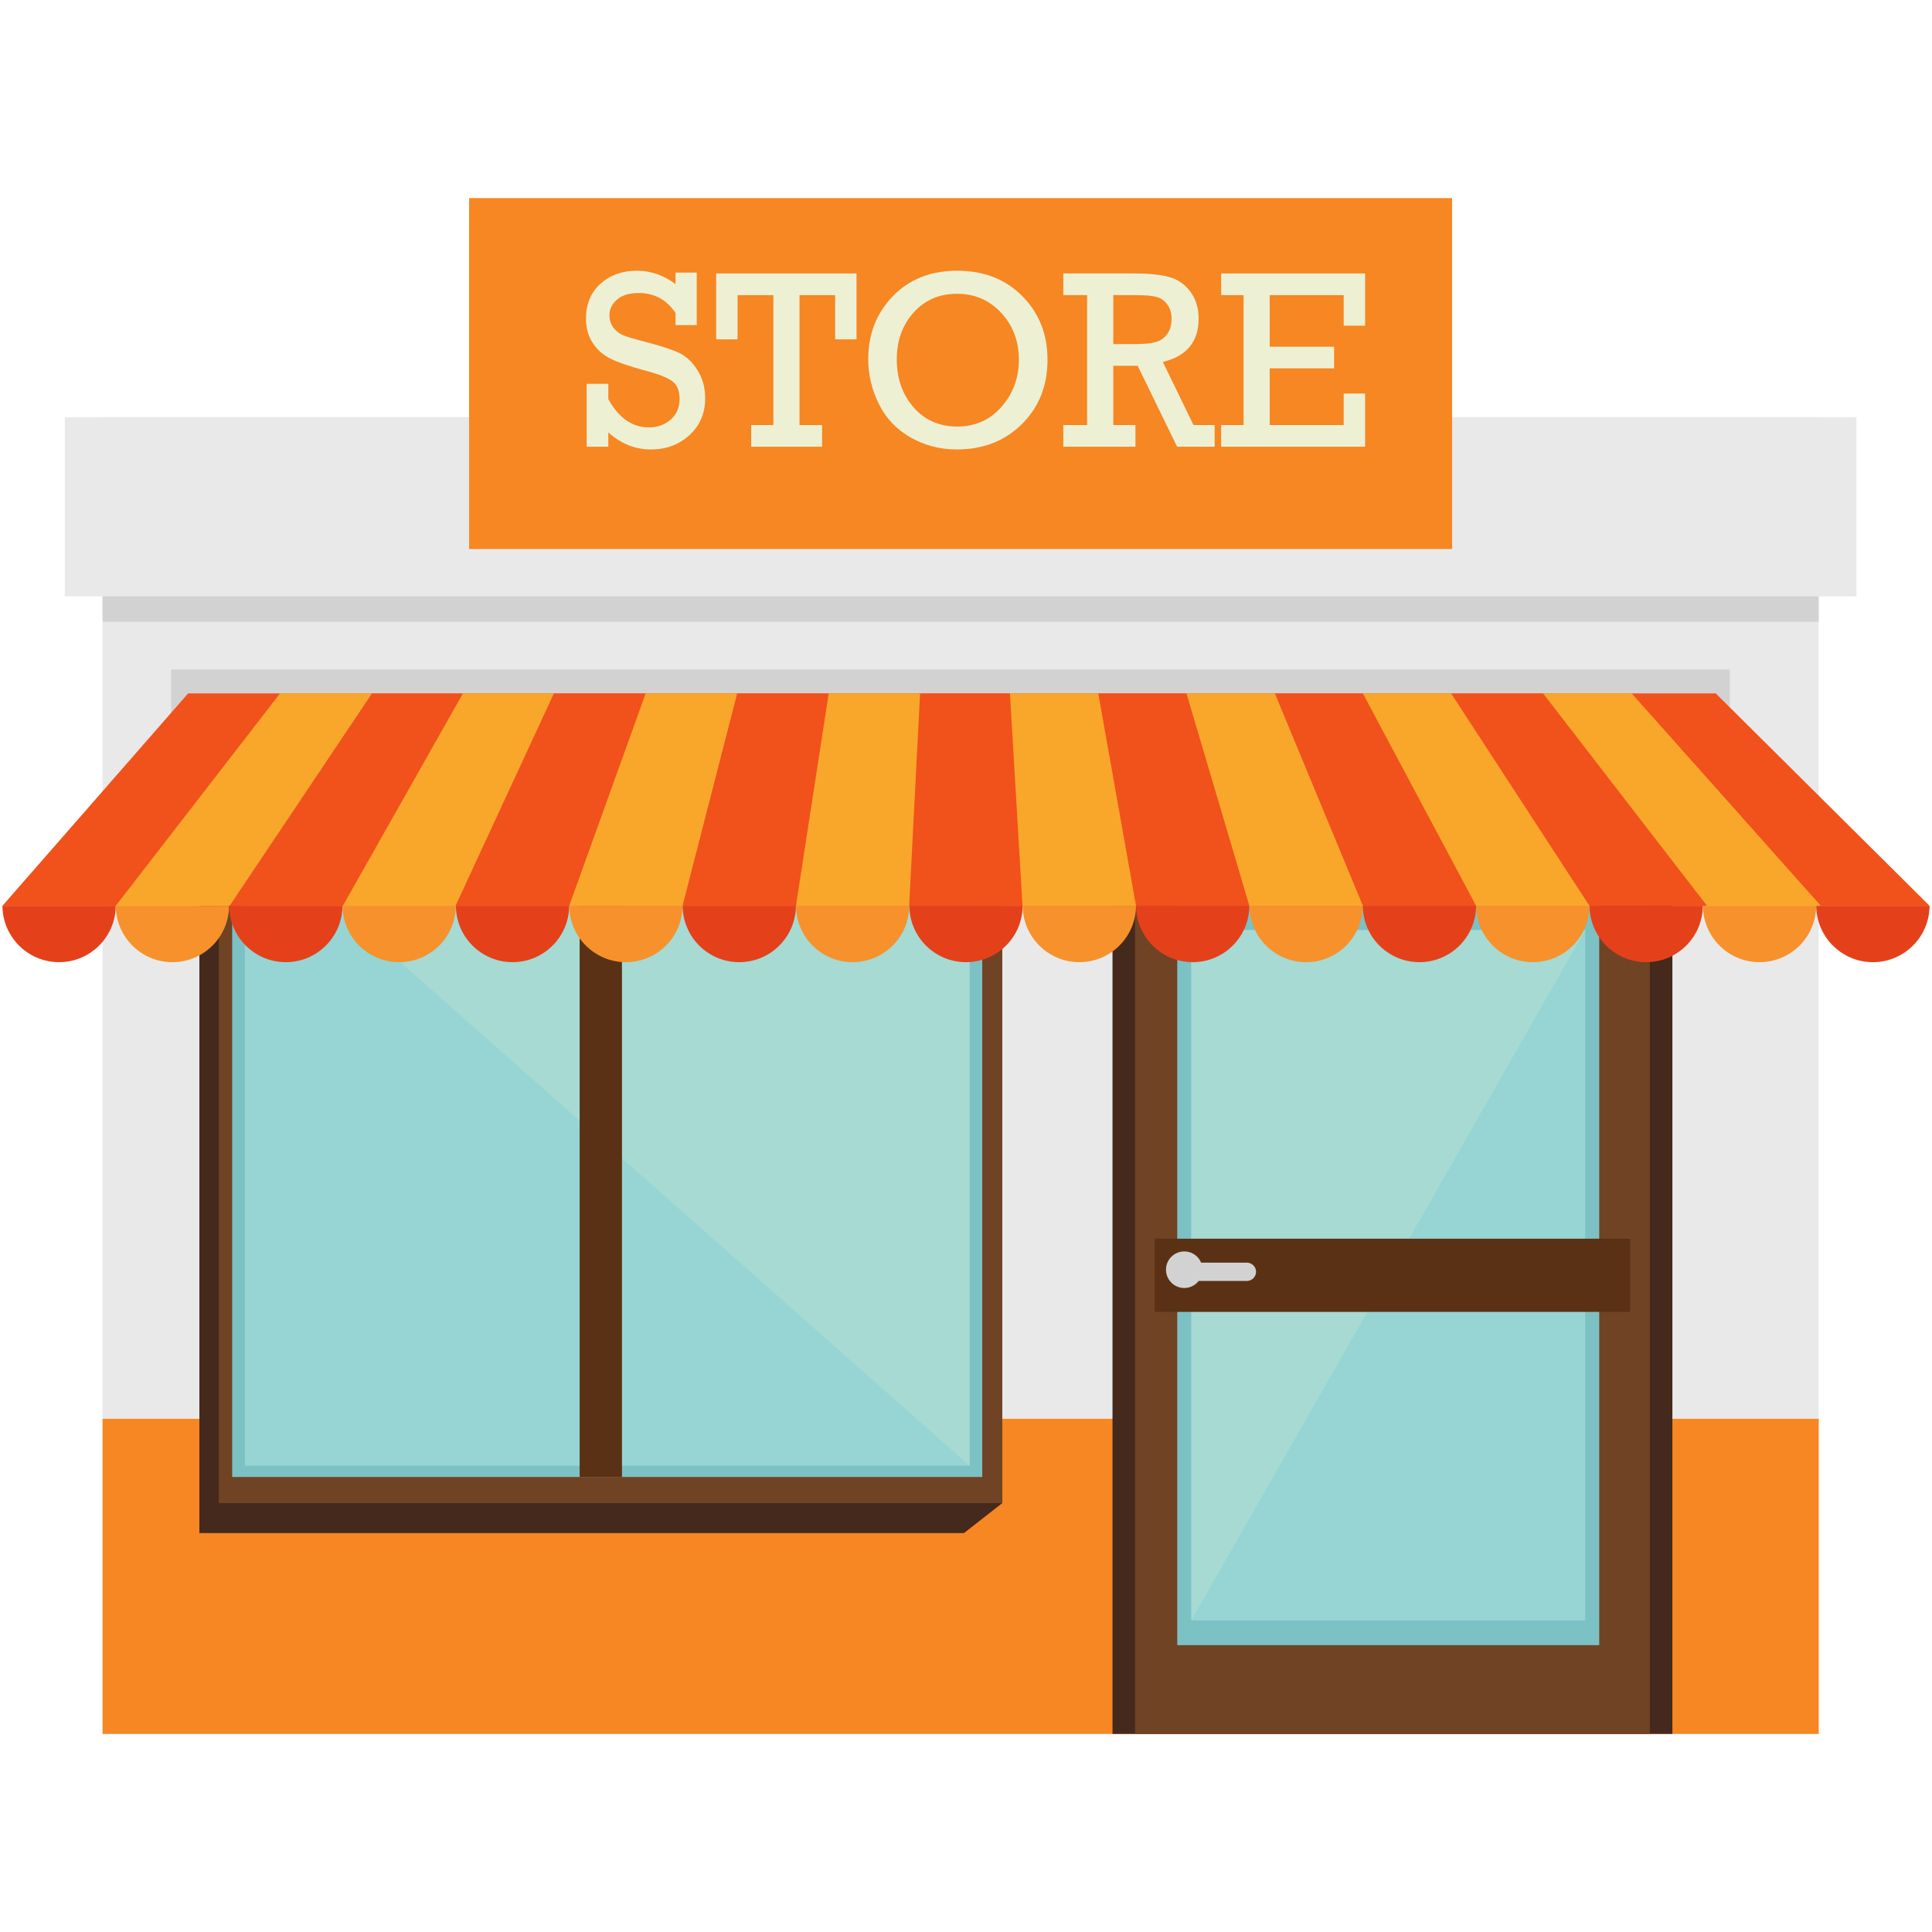 <svg xmlns="http://www.w3.org/2000/svg" xmlns:xlink="http://www.w3.org/1999/xlink" width="200" zoomAndPan="magnify" viewBox="0 0 150 150" height="200" preserveAspectRatio="xMidYMid meet" version="1.0"><defs><clipPath id="ce2a078180"><path d="M 7 32 L 142 32 L 142 134.625 L 7 134.625 Z M 7 32 " clip-rule="nonzero"/></clipPath><clipPath id="284efb57d4"><path d="M 7 110 L 142 110 L 142 134.625 L 7 134.625 Z M 7 110 " clip-rule="nonzero"/></clipPath><clipPath id="80df364f14"><path d="M 86 63 L 130 63 L 130 134.625 L 86 134.625 Z M 86 63 " clip-rule="nonzero"/></clipPath><clipPath id="381c040e76"><path d="M 88 65 L 129 65 L 129 134.625 L 88 134.625 Z M 88 65 " clip-rule="nonzero"/></clipPath><clipPath id="033c08b414"><path d="M 36 15.375 L 113 15.375 L 113 43 L 36 43 Z M 36 15.375 " clip-rule="nonzero"/></clipPath></defs><g clip-path="url(#ce2a078180)"><path fill="#e9e9e9" d="M 141.203 134.621 L 7.961 134.621 L 7.961 32.391 L 141.203 32.391 L 141.203 134.621 " fill-opacity="1" fill-rule="nonzero"/></g><path fill="#e9e9e9" d="M 144.133 46.301 L 5.031 46.301 L 5.031 32.391 L 144.133 32.391 L 144.133 46.301 " fill-opacity="1" fill-rule="nonzero"/><path fill="#d3d2d2" d="M 141.203 46.301 L 7.961 46.301 L 7.961 48.266 L 141.203 48.266 L 141.203 46.301 " fill-opacity="1" fill-rule="nonzero"/><g clip-path="url(#284efb57d4)"><path fill="#f68722" d="M 141.203 134.621 L 7.961 134.621 L 7.961 110.156 L 141.203 110.156 L 141.203 134.621 " fill-opacity="1" fill-rule="nonzero"/></g><g clip-path="url(#80df364f14)"><path fill="#45291d" d="M 129.844 134.621 L 86.375 134.621 L 86.375 63.41 L 129.844 63.41 L 129.844 134.621 " fill-opacity="1" fill-rule="nonzero"/></g><g clip-path="url(#381c040e76)"><path fill="#6f4323" d="M 128.098 134.621 L 88.125 134.621 L 88.125 65.375 L 128.098 65.375 L 128.098 134.621 " fill-opacity="1" fill-rule="nonzero"/></g><path fill="#7cc1c4" d="M 124.164 127.73 L 91.402 127.73 L 91.402 70.301 L 124.164 70.301 L 124.164 127.73 " fill-opacity="1" fill-rule="nonzero"/><path fill="#96d5d3" d="M 123.074 125.812 L 92.492 125.812 L 92.492 72.215 L 123.074 72.215 L 123.074 125.812 " fill-opacity="1" fill-rule="nonzero"/><path fill="#a6dad3" d="M 92.492 125.812 L 92.492 72.215 L 123.074 72.215 Z M 92.492 125.812 " fill-opacity="1" fill-rule="nonzero"/><path fill="#5a3114" d="M 126.566 101.855 L 89.652 101.855 L 89.652 96.172 L 126.566 96.172 L 126.566 101.855 " fill-opacity="1" fill-rule="nonzero"/><path fill="#45291d" d="M 15.48 119.027 L 15.48 63.16 L 16.988 61.254 L 77.812 61.254 L 77.812 116.703 L 74.844 119.027 L 15.48 119.027 " fill-opacity="1" fill-rule="nonzero"/><path fill="#6f4323" d="M 16.988 116.703 L 16.988 61.254 L 77.812 61.254 L 77.812 116.703 L 16.988 116.703 " fill-opacity="1" fill-rule="nonzero"/><path fill="#7cc1c4" d="M 18.027 114.672 L 18.027 63.16 L 76.262 63.16 L 76.262 114.672 L 18.027 114.672 " fill-opacity="1" fill-rule="nonzero"/><path fill="#96d5d3" d="M 19.012 113.801 L 19.012 64.031 L 75.277 64.031 L 75.277 113.801 L 19.012 113.801 " fill-opacity="1" fill-rule="nonzero"/><path fill="#a6dad3" d="M 19.012 64.031 L 75.277 64.031 L 75.277 113.801 Z M 19.012 64.031 " fill-opacity="1" fill-rule="nonzero"/><path fill="#5a3114" d="M 45.004 114.672 L 45.004 63.16 L 48.289 63.16 L 48.289 114.672 L 45.004 114.672 " fill-opacity="1" fill-rule="nonzero"/><path fill="#d3d2d2" d="M 93.363 98.578 C 93.363 99.363 92.73 100 91.949 100 C 91.164 100 90.527 99.363 90.527 98.578 C 90.527 97.793 91.164 97.16 91.949 97.16 C 92.73 97.16 93.363 97.793 93.363 98.578 " fill-opacity="1" fill-rule="nonzero"/><path fill="#d3d2d2" d="M 97.52 98.742 C 97.52 99.133 97.199 99.453 96.805 99.453 L 92.656 99.453 C 92.266 99.453 91.949 99.133 91.949 98.742 C 91.949 98.352 92.266 98.031 92.656 98.031 L 96.805 98.031 C 97.199 98.031 97.52 98.352 97.52 98.742 " fill-opacity="1" fill-rule="nonzero"/><path fill="#d3d2d2" d="M 13.289 55.691 L 134.305 55.691 L 134.305 51.977 L 13.289 51.977 L 13.289 55.691 " fill-opacity="1" fill-rule="nonzero"/><path fill="#f1511b" d="M 0.188 70.328 L 149.812 70.328 L 133.211 53.836 L 14.605 53.836 L 0.188 70.328 " fill-opacity="1" fill-rule="nonzero"/><path fill="#f9a72b" d="M 8.984 70.328 L 141.371 70.328 L 126.684 53.836 L 21.742 53.836 L 8.984 70.328 " fill-opacity="1" fill-rule="nonzero"/><path fill="#f1511b" d="M 17.828 70.328 L 132.535 70.328 L 119.805 53.836 L 28.879 53.836 L 17.828 70.328 " fill-opacity="1" fill-rule="nonzero"/><path fill="#f9a72b" d="M 26.617 70.328 L 123.406 70.328 L 112.664 53.836 L 35.941 53.836 L 26.617 70.328 " fill-opacity="1" fill-rule="nonzero"/><path fill="#f1511b" d="M 35.367 70.328 L 114.605 70.328 L 105.812 53.836 L 43.004 53.836 L 35.367 70.328 " fill-opacity="1" fill-rule="nonzero"/><path fill="#f9a72b" d="M 44.191 70.328 L 105.816 70.328 L 98.98 53.836 L 50.129 53.836 L 44.191 70.328 " fill-opacity="1" fill-rule="nonzero"/><path fill="#f1511b" d="M 52.992 70.328 L 97 70.328 L 92.117 53.836 L 57.234 53.836 L 52.992 70.328 " fill-opacity="1" fill-rule="nonzero"/><path fill="#f9a72b" d="M 61.797 70.328 L 88.199 70.328 L 85.27 53.836 L 64.34 53.836 L 61.797 70.328 " fill-opacity="1" fill-rule="nonzero"/><path fill="#f1511b" d="M 70.586 70.328 L 79.387 70.328 L 78.41 53.836 L 71.434 53.836 L 70.586 70.328 " fill-opacity="1" fill-rule="nonzero"/><path fill="#e4411b" d="M 0.188 70.328 C 0.203 72.746 2.168 74.703 4.586 74.703 C 7.008 74.703 8.973 72.746 8.984 70.328 L 0.188 70.328 " fill-opacity="1" fill-rule="nonzero"/><path fill="#f7912c" d="M 8.988 70.328 C 9.004 72.746 10.965 74.703 13.387 74.703 C 15.812 74.703 17.773 72.746 17.785 70.328 L 8.988 70.328 " fill-opacity="1" fill-rule="nonzero"/><path fill="#e4411b" d="M 17.789 70.328 C 17.805 72.746 19.77 74.703 22.191 74.703 C 24.609 74.703 26.574 72.746 26.59 70.328 L 17.789 70.328 " fill-opacity="1" fill-rule="nonzero"/><path fill="#f7912c" d="M 26.594 70.328 C 26.609 72.746 28.57 74.703 30.992 74.703 C 33.414 74.703 35.375 72.746 35.387 70.328 L 26.594 70.328 " fill-opacity="1" fill-rule="nonzero"/><path fill="#e4411b" d="M 35.395 70.328 C 35.41 72.746 37.371 74.703 39.793 74.703 C 42.215 74.703 44.18 72.746 44.191 70.328 L 35.395 70.328 " fill-opacity="1" fill-rule="nonzero"/><path fill="#f7912c" d="M 44.195 70.328 C 44.211 72.746 46.172 74.703 48.594 74.703 C 51.02 74.703 52.98 72.746 52.992 70.328 L 44.195 70.328 " fill-opacity="1" fill-rule="nonzero"/><path fill="#e4411b" d="M 53 70.328 C 53.012 72.746 54.973 74.703 57.395 74.703 C 59.82 74.703 61.781 72.746 61.793 70.328 L 53 70.328 " fill-opacity="1" fill-rule="nonzero"/><path fill="#f7912c" d="M 61.801 70.328 C 61.812 72.746 63.777 74.703 66.195 74.703 C 68.621 74.703 70.582 72.746 70.594 70.328 L 61.801 70.328 " fill-opacity="1" fill-rule="nonzero"/><path fill="#e4411b" d="M 70.602 70.328 C 70.617 72.746 72.578 74.703 75 74.703 C 77.422 74.703 79.387 72.746 79.398 70.328 L 70.602 70.328 " fill-opacity="1" fill-rule="nonzero"/><path fill="#f7912c" d="M 79.402 70.328 C 79.418 72.746 81.379 74.703 83.801 74.703 C 86.223 74.703 88.188 72.746 88.199 70.328 L 79.402 70.328 " fill-opacity="1" fill-rule="nonzero"/><path fill="#e4411b" d="M 88.203 70.328 C 88.219 72.746 90.18 74.703 92.602 74.703 C 95.023 74.703 96.988 72.746 97 70.328 L 88.203 70.328 " fill-opacity="1" fill-rule="nonzero"/><path fill="#f7912c" d="M 97.008 70.328 C 97.02 72.746 98.984 74.703 101.402 74.703 C 103.824 74.703 105.789 72.746 105.805 70.328 L 97.008 70.328 " fill-opacity="1" fill-rule="nonzero"/><path fill="#e4411b" d="M 105.809 70.328 C 105.82 72.746 107.785 74.703 110.207 74.703 C 112.625 74.703 114.594 72.746 114.605 70.328 L 105.809 70.328 " fill-opacity="1" fill-rule="nonzero"/><path fill="#f7912c" d="M 114.609 70.328 C 114.625 72.746 116.586 74.703 119.008 74.703 C 121.43 74.703 123.391 72.746 123.406 70.328 L 114.609 70.328 " fill-opacity="1" fill-rule="nonzero"/><path fill="#e4411b" d="M 123.41 70.328 C 123.426 72.746 125.387 74.703 127.809 74.703 C 130.23 74.703 132.195 72.746 132.207 70.328 L 123.41 70.328 " fill-opacity="1" fill-rule="nonzero"/><path fill="#f7912c" d="M 132.215 70.328 C 132.227 72.746 134.188 74.703 136.609 74.703 C 139.031 74.703 140.996 72.746 141.008 70.328 L 132.215 70.328 " fill-opacity="1" fill-rule="nonzero"/><path fill="#e4411b" d="M 141.012 70.328 C 141.027 72.746 142.992 74.703 145.414 74.703 C 147.832 74.703 149.797 72.746 149.812 70.328 L 141.012 70.328 " fill-opacity="1" fill-rule="nonzero"/><g clip-path="url(#033c08b414)"><path fill="#f68722" d="M 112.742 42.625 L 36.422 42.625 L 36.422 15.379 L 112.742 15.379 L 112.742 42.625 " fill-opacity="1" fill-rule="nonzero"/></g><path fill="#eef0d4" d="M 45.547 34.684 L 45.547 29.801 L 47.23 29.801 L 47.23 30.988 C 48.035 32.453 49.09 33.184 50.391 33.184 C 51.055 33.184 51.617 32.98 52.074 32.574 C 52.531 32.168 52.762 31.637 52.762 30.977 C 52.762 30.34 52.574 29.883 52.199 29.602 C 51.824 29.32 51.117 29.043 50.082 28.766 C 48.875 28.441 47.984 28.137 47.402 27.848 C 46.824 27.562 46.359 27.152 46.016 26.621 C 45.668 26.09 45.496 25.461 45.496 24.73 C 45.496 23.605 45.871 22.703 46.621 22.027 C 47.375 21.355 48.316 21.02 49.453 21.02 C 50.531 21.02 51.527 21.367 52.449 22.062 L 52.449 21.164 L 54.094 21.164 L 54.094 25.242 L 52.449 25.242 L 52.449 24.305 C 51.762 23.27 50.809 22.75 49.598 22.75 C 48.863 22.75 48.297 22.918 47.906 23.258 C 47.512 23.594 47.316 24 47.316 24.469 C 47.316 24.832 47.414 25.148 47.617 25.426 C 47.816 25.695 48.07 25.898 48.379 26.027 C 48.688 26.156 49.297 26.336 50.207 26.57 C 51.395 26.875 52.254 27.164 52.789 27.43 C 53.324 27.699 53.785 28.145 54.172 28.773 C 54.559 29.398 54.75 30.117 54.75 30.93 C 54.75 32.078 54.348 33.027 53.539 33.773 C 52.727 34.52 51.73 34.895 50.535 34.895 C 49.309 34.895 48.211 34.453 47.23 33.57 L 47.23 34.684 L 45.547 34.684 " fill-opacity="1" fill-rule="nonzero"/><path fill="#eef0d4" d="M 60.043 33 L 60.043 22.914 L 57.266 22.914 L 57.266 26.348 L 55.605 26.348 L 55.605 21.23 L 66.5 21.23 L 66.5 26.348 L 64.84 26.348 L 64.84 22.914 L 62.074 22.914 L 62.074 33 L 63.824 33 L 63.824 34.684 L 58.32 34.684 L 58.32 33 L 60.043 33 " fill-opacity="1" fill-rule="nonzero"/><path fill="#eef0d4" d="M 69.625 27.902 C 69.625 29.379 70.055 30.617 70.922 31.617 C 71.785 32.617 72.922 33.117 74.328 33.117 C 75.719 33.117 76.863 32.605 77.758 31.582 C 78.656 30.562 79.105 29.34 79.105 27.922 C 79.105 26.492 78.648 25.281 77.734 24.289 C 76.82 23.301 75.676 22.809 74.297 22.809 C 72.922 22.809 71.801 23.293 70.93 24.266 C 70.059 25.242 69.625 26.453 69.625 27.902 Z M 67.41 27.895 C 67.41 25.941 68.051 24.305 69.324 22.992 C 70.602 21.676 72.266 21.02 74.316 21.02 C 76.387 21.02 78.07 21.676 79.371 22.992 C 80.676 24.305 81.328 25.953 81.328 27.934 C 81.328 29.949 80.664 31.617 79.34 32.926 C 78.016 34.238 76.332 34.895 74.289 34.895 C 72.984 34.895 71.785 34.582 70.695 33.961 C 69.602 33.34 68.781 32.473 68.234 31.359 C 67.684 30.25 67.41 29.094 67.41 27.895 " fill-opacity="1" fill-rule="nonzero"/><path fill="#eef0d4" d="M 86.434 26.715 L 88.02 26.715 C 88.789 26.715 89.352 26.664 89.715 26.562 C 90.082 26.465 90.379 26.262 90.609 25.953 C 90.844 25.648 90.961 25.238 90.961 24.723 C 90.961 24.285 90.84 23.914 90.605 23.609 C 90.371 23.309 90.082 23.117 89.734 23.035 C 89.391 22.953 88.863 22.914 88.156 22.914 L 86.434 22.914 Z M 84.402 33 L 84.402 22.914 L 82.555 22.914 L 82.555 21.23 L 88.02 21.23 C 89.16 21.23 90.066 21.32 90.738 21.496 C 91.406 21.672 91.961 22.047 92.402 22.617 C 92.836 23.191 93.059 23.898 93.059 24.75 C 93.059 26.531 92.133 27.648 90.285 28.105 L 92.664 33 L 94.305 33 L 94.305 34.684 L 91.391 34.684 L 88.328 28.398 L 86.434 28.398 L 86.434 33 L 88.156 33 L 88.156 34.684 L 82.555 34.684 L 82.555 33 L 84.402 33 " fill-opacity="1" fill-rule="nonzero"/><path fill="#eef0d4" d="M 96.551 33 L 96.551 22.914 L 94.809 22.914 L 94.809 21.23 L 105.988 21.23 L 105.988 25.285 L 104.324 25.285 L 104.324 22.914 L 98.578 22.914 L 98.578 26.918 L 103.578 26.918 L 103.578 28.598 L 98.578 28.598 L 98.578 33 L 104.324 33 L 104.324 30.555 L 105.988 30.555 L 105.988 34.684 L 94.809 34.684 L 94.809 33 L 96.551 33 " fill-opacity="1" fill-rule="nonzero"/></svg>
